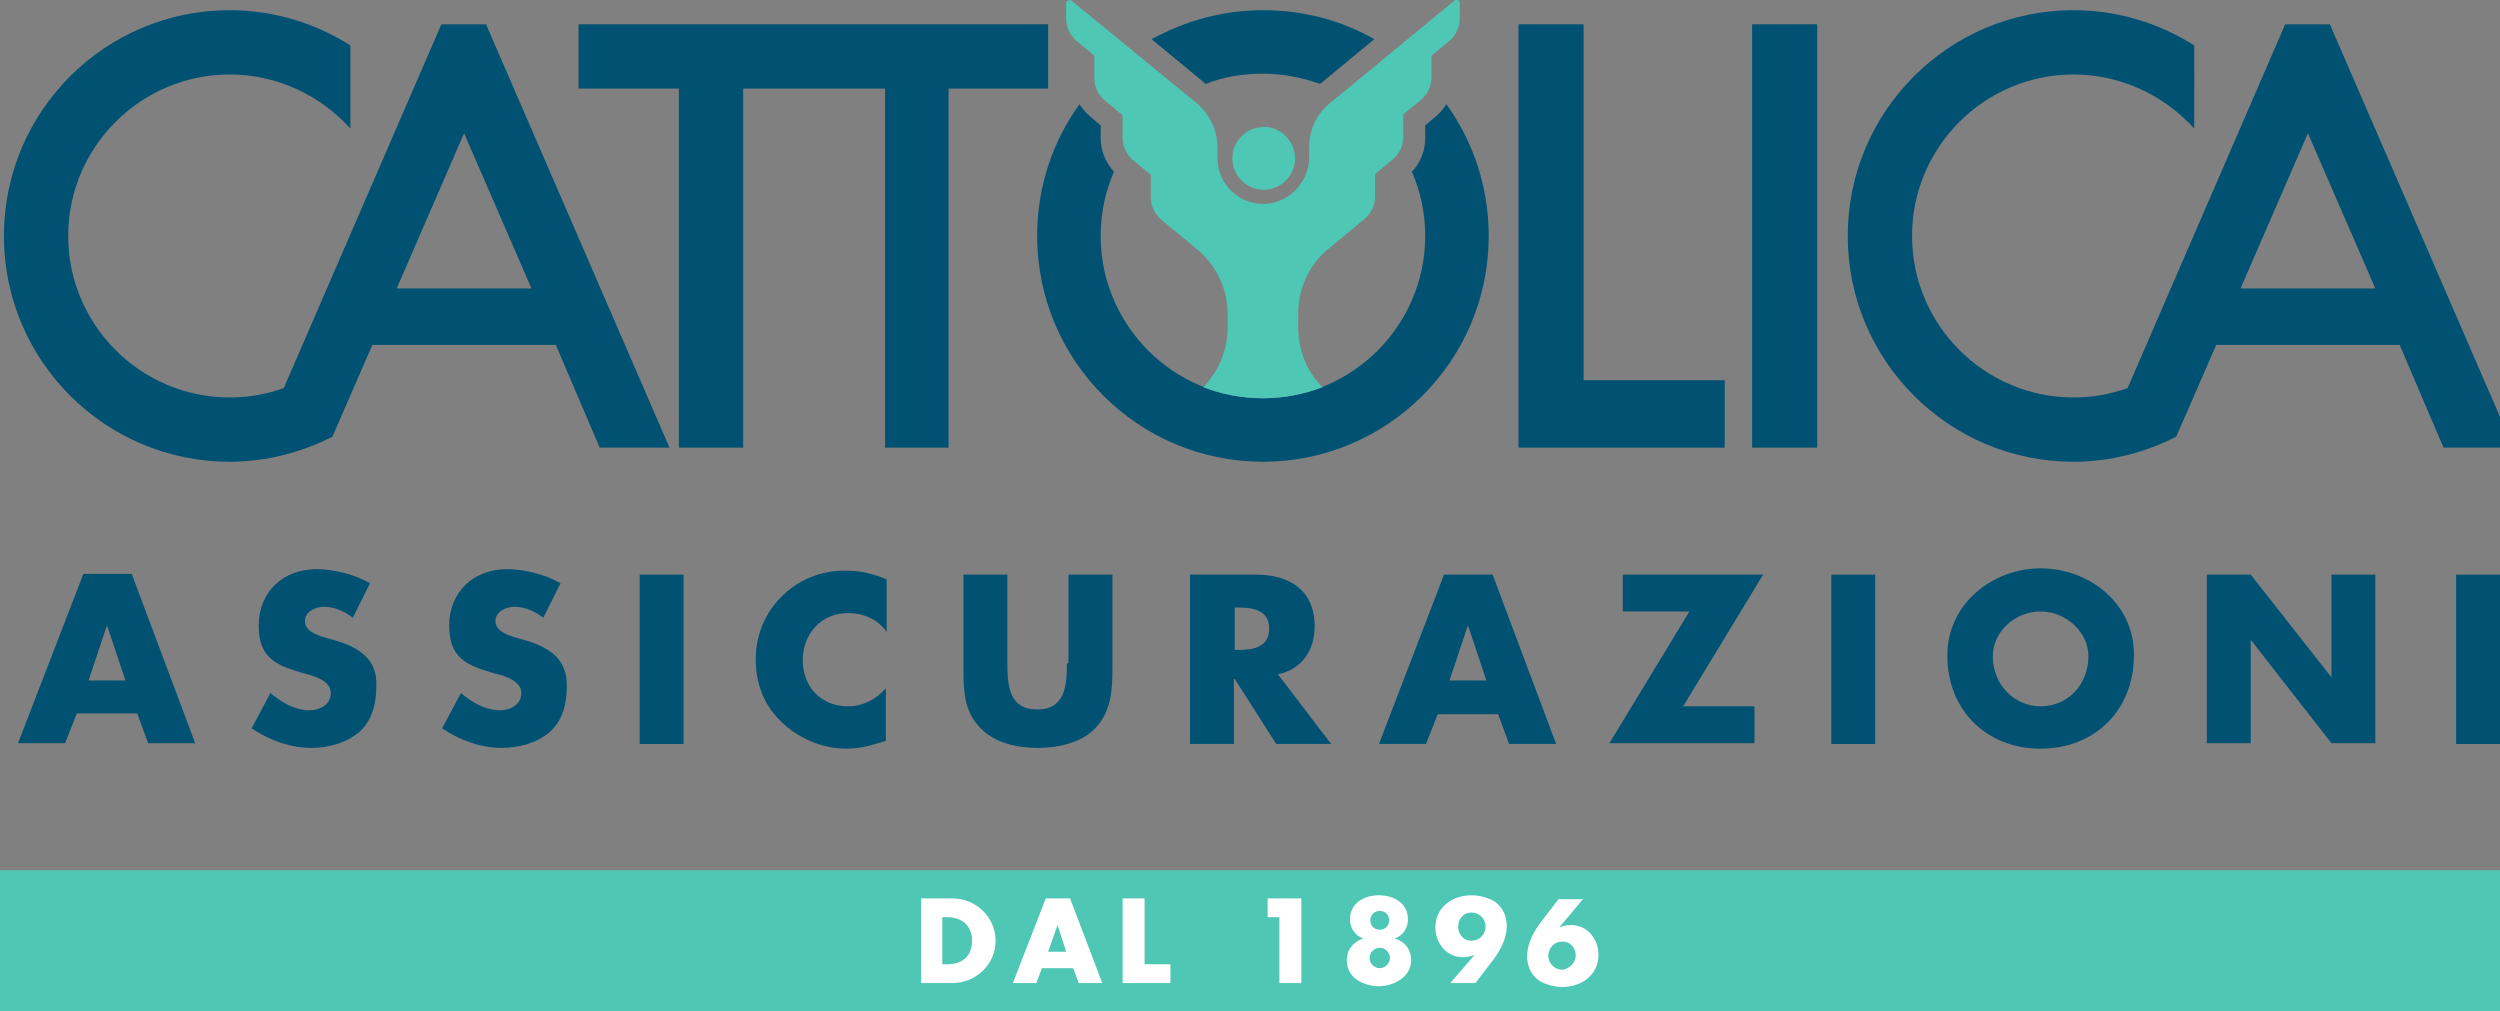 <svg xmlns="http://www.w3.org/2000/svg" xmlns:xlink="http://www.w3.org/1999/xlink" version="1.1" id="Livello_1" viewBox="0 0 318.9 129">
  <rect x="0" y="0" width="318.9" height="129" fill="#808080" stroke="none"/>
  <style type="text/css">
    .st0{fill:#005172;}
    .st1{fill:#4fc7b5;}
    .st2{fill:#ffffff;}
  </style>
  <g>
    <path class="st0" d="M10.6,73.3L2.3,94.8h6l1.5-3.8h7.7l1.4,3.8h6l-8.1-21.6H10.6z M11.3,86.8l2.3-6.9h0.1l2.3,6.9H11.3z"/>
    <path class="st0" d="M42.8,81.7l-1.4-0.4c-1-0.3-2.5-0.8-2.5-2.1c0-1.2,1.4-1.8,2.4-1.8c1.4,0,2.7,0.6,3.7,1.4l2.2-4.4 c-1.9-1.1-4.6-1.8-6.8-1.8c-4.3,0-7.4,2.9-7.4,7.2c0,4.2,2.3,5.1,5.8,6.1c1.2,0.3,3.4,0.9,3.4,2.5c0,1.5-1.4,2.2-2.7,2.2 c-1.9,0-3.6-1-5-2.2l-2.4,4.5c2.2,1.5,4.9,2.5,7.6,2.5c2.2,0,4.4-0.6,6.1-2c1.7-1.5,2.2-3.7,2.2-5.8C48.2,84.1,45.8,82.6,42.8,81.7"/>
    <path class="st0" d="M67.1,81.7l-1.4-0.4c-1-0.3-2.5-0.8-2.5-2.1c0-1.2,1.4-1.8,2.4-1.8c1.4,0,2.7,0.6,3.7,1.4l2.2-4.4 c-1.9-1.1-4.6-1.8-6.8-1.8c-4.3,0-7.4,2.9-7.4,7.2c0,4.2,2.3,5.1,5.8,6.1c1.2,0.3,3.4,0.9,3.4,2.5c0,1.5-1.4,2.2-2.7,2.2 c-1.9,0-3.6-1-5-2.2l-2.4,4.5c2.2,1.5,4.9,2.5,7.6,2.5c2.2,0,4.4-0.6,6.1-2c1.7-1.5,2.2-3.7,2.2-5.8C72.4,84.1,70.1,82.6,67.1,81.7"/>
    <rect x="81.6" y="73.3" class="st0" width="5.6" height="21.6"/>
    <path class="st0" d="M99.6,76.2c-2.1,2.1-3.2,5-3.2,7.9c0,3.2,1.1,6,3.5,8.2c2.2,2,5.1,3.2,8.1,3.2c1.7,0,3.1-0.4,5-1v-6.7 c-1.2,1.4-3,2.3-4.8,2.3c-3.5,0-5.8-2.5-5.8-5.9c0-3.3,2.3-6,5.8-6c1.9,0,3.8,0.8,4.9,2.4v-6.7c-1.7-0.7-3.3-1.1-5.1-1.1 C104.8,72.7,101.7,74,99.6,76.2"/>
    <path class="st0" d="M136.1,84.6c0,2.8-0.2,5.9-3.8,5.9c-3.6,0-3.8-3.1-3.8-5.9V73.3h-5.6v12.1c0,2.8,0.1,5.5,2.3,7.6 c1.8,1.8,4.6,2.4,7.2,2.4c2.5,0,5.4-0.6,7.2-2.4c2.1-2.1,2.3-4.8,2.3-7.6V73.3h-5.6V84.6z"/>
    <path class="st0" d="M167.7,79.9c0-4.6-3.2-6.6-7.5-6.6h-8.4v21.6h5.6v-8.3h0.1l5.3,8.3h7L163,86C166.1,85.4,167.7,82.9,167.7,79.9 M158,82.9h-0.5v-5.4h0.5c1.8,0,3.9,0.3,3.9,2.7C161.9,82.6,159.8,82.9,158,82.9"/>
    <path class="st0" d="M184.2,73.3l-8.3,21.6h6l1.5-3.8h7.7l1.4,3.8h6l-8.1-21.6H184.2z M184.9,86.8l2.3-6.9h0.1l2.3,6.9H184.9z"/>
    <polygon class="st0" points="207,73.3 207,78 215.5,78 205.3,94.8 223.8,94.8 223.8,90.1 214.7,90.1 224.9,73.3"/>
    <rect x="233.6" y="73.3" class="st0" width="5.6" height="21.6"/>
    <path class="st0" d="M260.3,72.5c-6.2,0-11.9,4.6-11.9,11.1c0,7,5,11.9,11.9,11.9c6.9,0,11.9-4.9,11.9-11.9 C272.3,77.1,266.6,72.5,260.3,72.5 M260.3,90.1c-3.3,0-6.1-2.7-6.1-6.4c0-3,2.7-5.7,6.1-5.7c3.3,0,6.1,2.7,6.1,5.7 C266.4,87.4,263.7,90.1,260.3,90.1"/>
    <polygon class="st0" points="297.4,86.4 297.4,86.4 287.1,73.3 281.5,73.3 281.5,94.8 287.1,94.8 287.1,81.6 287.1,81.6 297.4,94.8 303,94.8 303,73.3 297.4,73.3"/>
    <rect x="313.3" y="73.3" class="st0" width="5.6" height="21.6"/>
    <polygon class="st0" points="73.8,11.3 86.6,11.3 86.6,57.1 94.8,57.1 94.8,11.3 112.9,11.3 112.9,57.1 121,57.1 121,11.3 133.7,11.3 133.7,3.1 73.8,3.1   "/>
    <rect x="223.5" y="3.1" class="st0" width="8.3" height="54"/>
    <polygon class="st0" points="220,48.5 202,48.5 202,3.6 202,3.6 202,3.1 193.7,3.1 193.7,57.1 194.9,57.1 220,57.1 220,48.8"/>
    <path class="st0" d="M184.5,13.3c-0.4,0.6-0.8,1.1-1.4,1.6l-1.3,1.1v1.6c0,1.6-0.6,3.2-1.7,4.3c1.1,2.5,1.7,5.3,1.7,8.2 c0,11.4-9.3,20.7-20.7,20.7c-11.4,0-20.7-9.3-20.7-20.7c0-2.9,0.6-5.7,1.7-8.2c-1.1-1.2-1.7-2.7-1.7-4.3v-1.6l-1.3-1.1 c-0.6-0.5-1-1-1.4-1.6c-3.4,4.7-5.4,10.5-5.4,16.8c0,15.9,12.9,28.8,28.8,28.8c15.9,0,28.8-12.9,28.8-28.8 C189.9,23.8,187.9,18,184.5,13.3"/>
    <path class="st0" d="M153.8,10.7c2.3-0.9,4.7-1.3,7.3-1.3c2.6,0,5,0.5,7.3,1.3l6.9-5.7c-4.2-2.4-9-3.7-14.2-3.7 c-5.2,0-10,1.4-14.2,3.7L153.8,10.7z"/>
    <path class="st1" d="M169.6,13.2c-1.7,1.4-2.6,3.4-2.6,5.6V20c0,3.1-2.4,5.8-5.5,6c-3.4,0.2-6.2-2.5-6.2-5.8v0v-1.4 c0-2.2-1-4.2-2.6-5.6l-16-13.1c-0.3-0.2-0.7,0-0.7,0.3v2c0,1.1,0.5,2.1,1.3,2.8l2.3,1.9V10c0,1.1,0.5,2.1,1.3,2.8l2.3,1.9v2.9 c0,1.1,0.5,2.1,1.3,2.8l2.3,1.9v2.9c0,1.1,0.5,2.1,1.3,2.8l4.6,3.8c2.5,2.1,3.9,5.1,3.9,8.3v1.7c0,2.9-1.2,5.6-3.1,7.6 c2.3,0.9,4.9,1.4,7.6,1.4c2.7,0,5.2-0.5,7.6-1.4c-1.9-1.9-3.1-4.6-3.1-7.6V40c0-3.2,1.4-6.3,3.9-8.3l4.6-3.8 c0.8-0.7,1.3-1.7,1.3-2.8v-2.9l2.3-1.9c0.8-0.7,1.3-1.7,1.3-2.8v-2.9l2.3-1.9c0.8-0.7,1.3-1.7,1.3-2.8V7.1l2.3-1.9 c0.8-0.7,1.3-1.7,1.3-2.8v-2c0-0.4-0.4-0.6-0.7-0.3L169.6,13.2z"/>
    <path class="st1" d="M165.2,20.2c0,2.2-1.8,4-4,4c-2.2,0-4-1.8-4-4c0-2.2,1.8-4,4-4C163.3,16.1,165.2,18,165.2,20.2"/>
    <path class="st0" d="M76.5,57.1h8.9L62,3.1h-5.7L36.2,49.5c-2.2,0.8-4.5,1.2-6.9,1.2c-11.4,0-20.6-9.3-20.6-20.6 c0-11.4,9.3-20.6,20.6-20.6c6.1,0,11.6,2.7,15.4,6.9V5.8c-4.4-2.8-9.7-4.5-15.4-4.5C13.4,1.3,0.5,14.2,0.5,30.1 c0,15.9,12.9,28.8,28.8,28.8c4.7,0,9.2-1.2,13.1-3.2L47.5,44h23.4L76.5,57.1z M50.6,36.8L59.2,17l8.6,19.8H50.6z"/>
    <path class="st0" d="M311.7,57.1h8.9l-23.4-54h-5.7l-20.1,46.4c-2.2,0.8-4.5,1.2-6.9,1.2c-11.4,0-20.6-9.3-20.6-20.6 c0-11.4,9.3-20.6,20.6-20.6c6.1,0,11.6,2.7,15.4,6.9V5.8c-4.4-2.8-9.7-4.5-15.4-4.5c-15.9,0-28.8,12.9-28.8,28.8 c0,15.9,12.9,28.8,28.8,28.8c4.7,0,9.2-1.2,13.1-3.2l5.1-11.7h23.4L311.7,57.1z M285.8,36.8l8.6-19.8l8.6,19.8H285.8z"/>
    <rect x="-0.5" y="111" class="st1" width="319.4" height="18"/>
    <path class="st2" d="M117.5,114.6h4c3,0,5.5,2.4,5.5,5.4c0,3-2.5,5.4-5.5,5.4h-4V114.6z M120.3,123h0.6c1.7,0,3.1-0.9,3.1-3 c0-1.9-1.3-3-3.1-3h-0.7V123z"/>
    <path class="st2" d="M132.9,123.5l-0.7,1.9h-3l4.2-10.8h3.1l4.1,10.8h-3l-0.7-1.9H132.9z M134.9,118L134.9,118l-1.2,3.4h2.3 L134.9,118z"/>
    <polygon class="st2" points="161.7,117 161.7,114.6 166,114.6 166,125.4 163.2,125.4 163.2,117"/>
    <path class="st2" d="M179.6,117.3c0,1.1-0.7,2.1-1.7,2.4v0c1.3,0.4,2.1,1.4,2.1,2.8c0,2.2-2.3,3.3-4.1,3.3c-1.9,0-4.1-1-4.1-3.3 c0-1.4,0.9-2.4,2.1-2.8v0c-1-0.3-1.7-1.3-1.7-2.4c0-2.1,1.8-3.1,3.7-3.1S179.6,115.2,179.6,117.3 M174.7,122.2 c0,0.7,0.6,1.3,1.3,1.3c0.7,0,1.3-0.6,1.3-1.3c0-0.7-0.6-1.3-1.3-1.3C175.3,120.9,174.7,121.5,174.7,122.2 M174.8,117.4 c0,0.7,0.5,1.2,1.2,1.2s1.2-0.5,1.2-1.2c0-0.7-0.5-1.2-1.2-1.2S174.8,116.7,174.8,117.4"/>
    <path class="st2" d="M185,125.4l3.1-3.6l0,0c-0.5,0.2-0.9,0.3-1.5,0.3c-2.1,0-3.5-1.8-3.5-3.8c0-2.6,2.2-4.1,4.6-4.1 c1,0,2.2,0.3,3.1,0.9c0.9,0.7,1.4,1.8,1.4,3c0,1.6-0.8,3.1-1.7,4.3l-2.3,3H185z M186,118.2c0,1,0.7,1.8,1.7,1.8 c1,0,1.8-0.8,1.8-1.8s-0.8-1.8-1.8-1.8C186.7,116.4,186,117.2,186,118.2"/>
    <path class="st2" d="M202,114.6l-3.1,3.7l0,0c0.5-0.2,0.9-0.3,1.5-0.3c2.1,0,3.5,1.8,3.5,3.8c0,2.6-2.2,4.1-4.6,4.1 c-1,0-2.2-0.3-3.1-0.9c-0.9-0.7-1.4-1.8-1.4-3c0-1.6,0.8-3.1,1.7-4.3l2.3-3H202z M201,121.9c0-1-0.7-1.8-1.7-1.8 c-1,0-1.8,0.8-1.8,1.8c0,1,0.8,1.8,1.8,1.8C200.2,123.6,201,122.8,201,121.9"/>
    <polygon class="st2" points="146,123 149.3,123 149.3,125.4 143.2,125.4 143.2,114.6 146,114.6"/>
  </g>
</svg>
